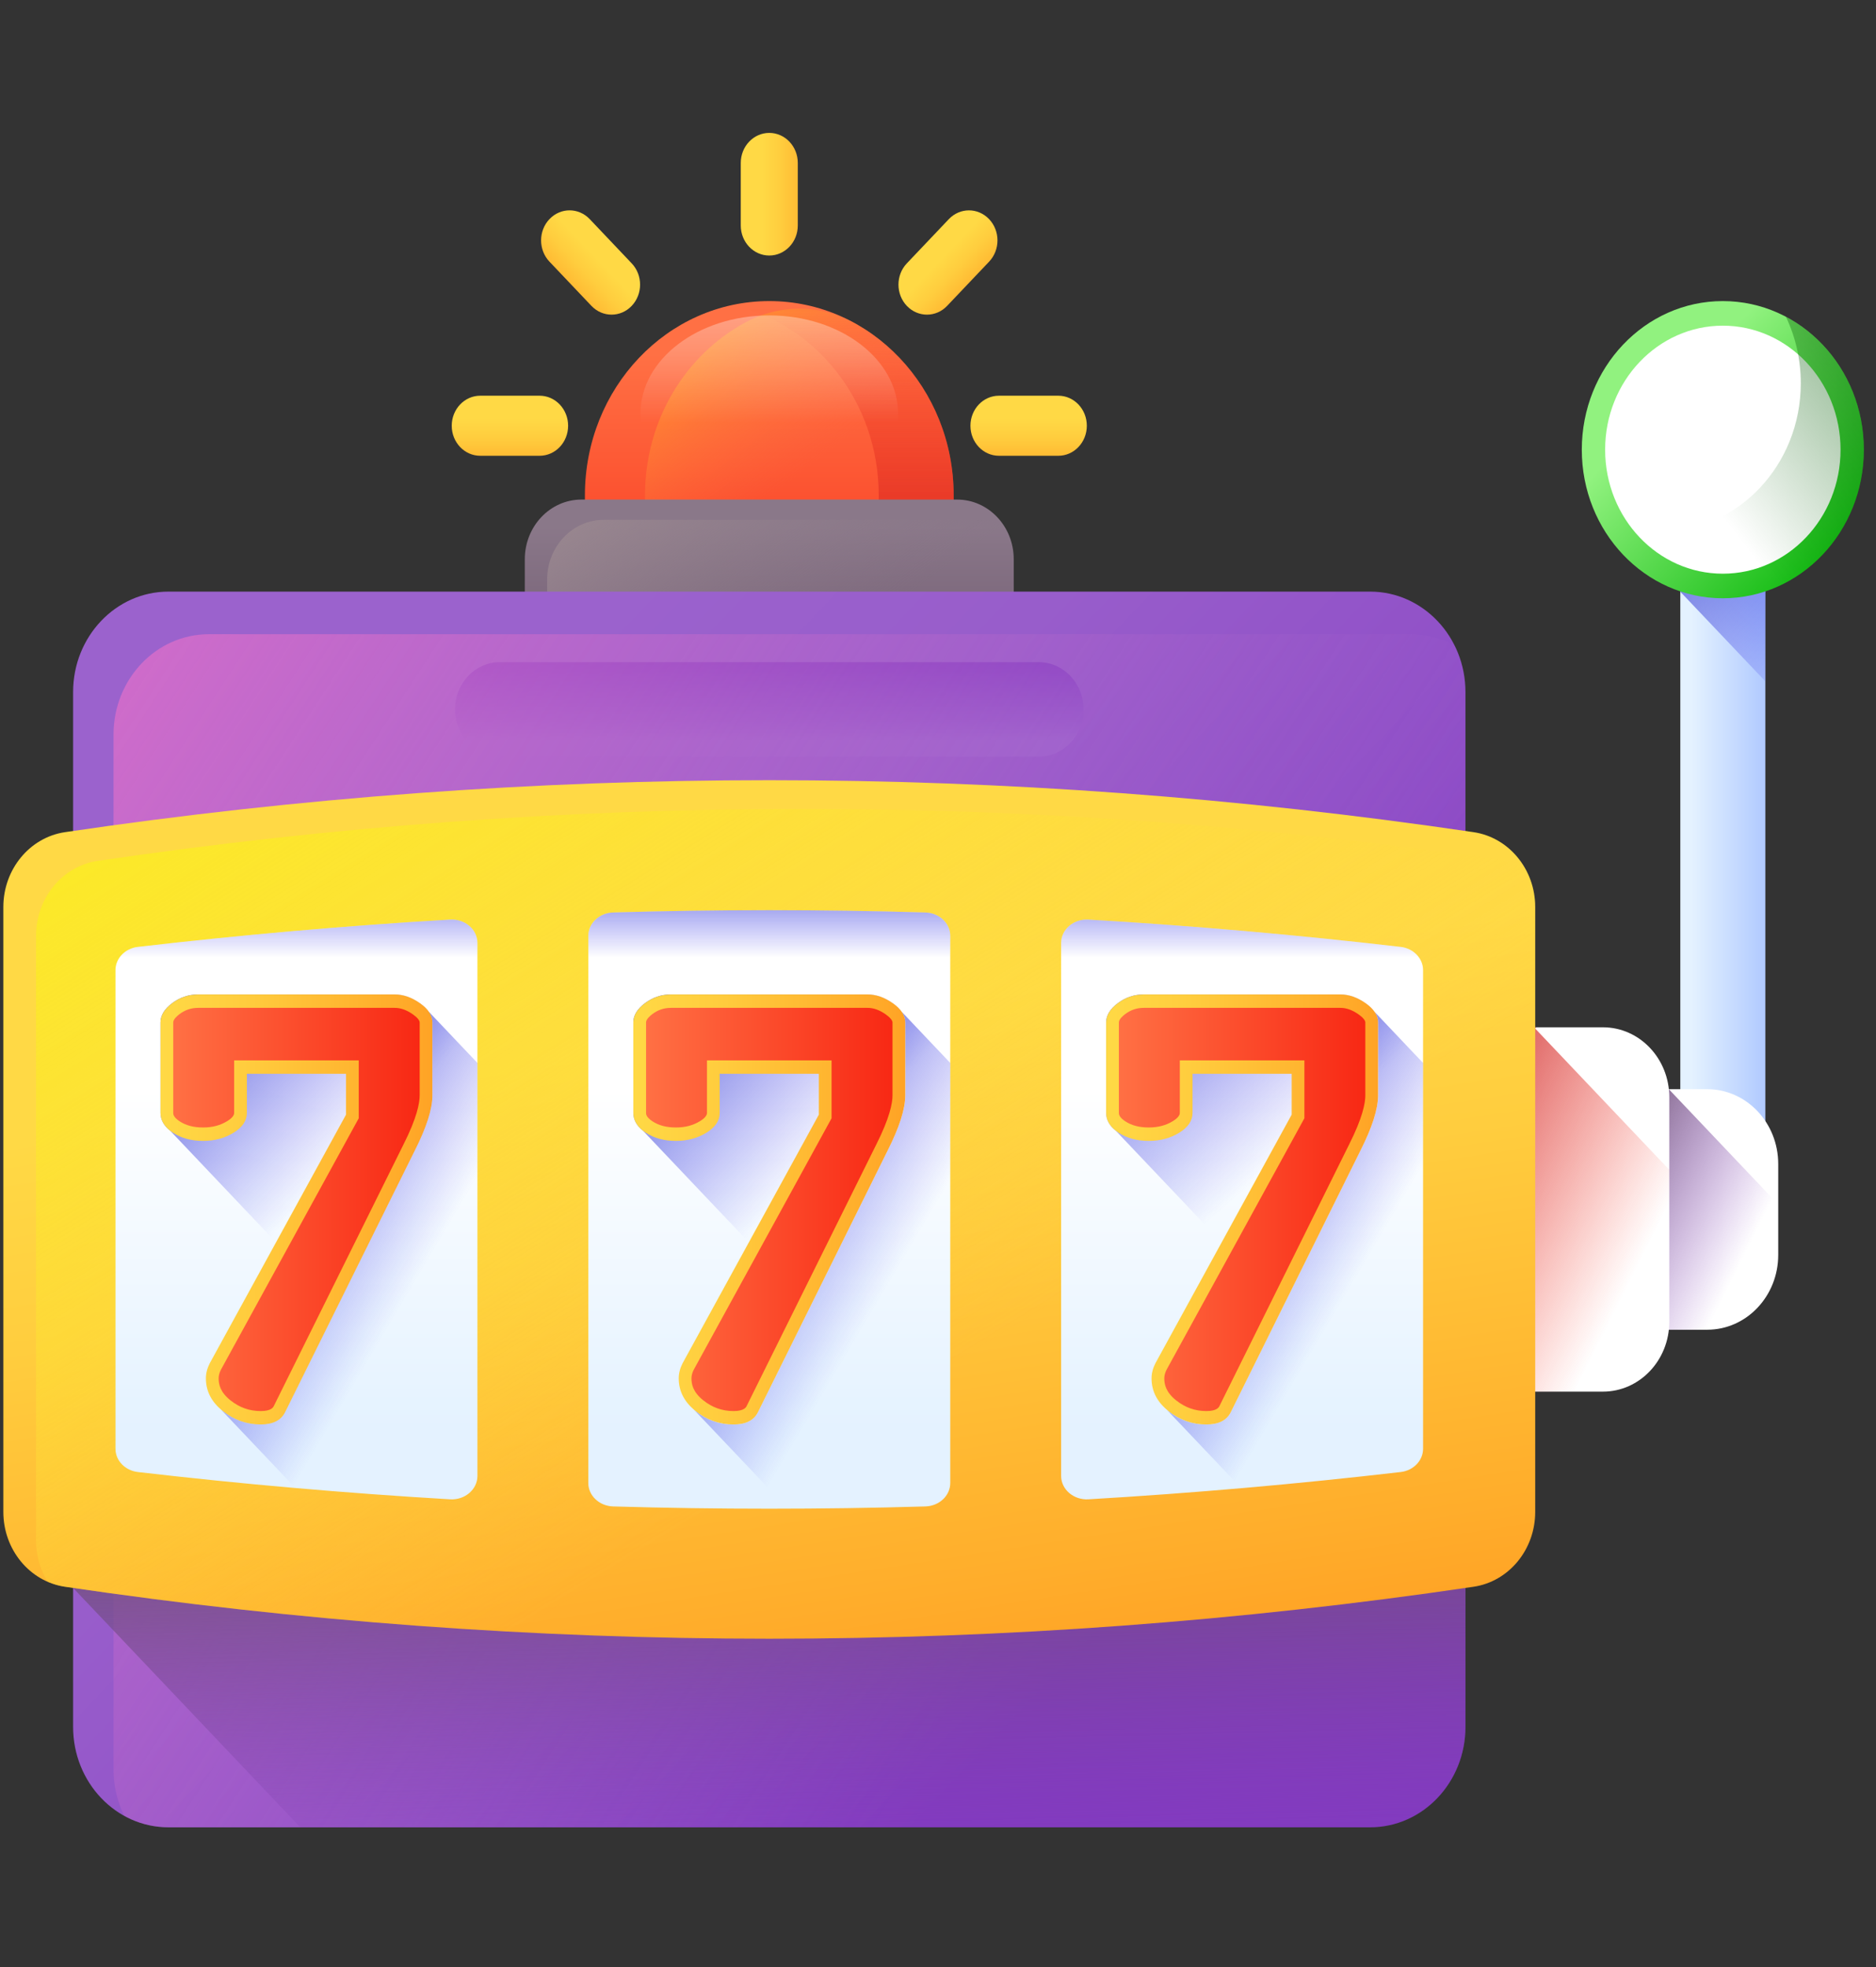 <svg width="103" height="108" viewBox="0 0 103 108" fill="none" xmlns="http://www.w3.org/2000/svg">
<rect x="0" y="0" width="103" height="108" fill="#333333" stroke="none"/>
<g clip-path="url(#clip0_230_2012)">
<path d="M92.256 27.433H96.925V65.978H92.256V27.433Z" fill="url(#paint0_linear_230_2012)"/>
<path d="M92.256 32.485L96.925 37.404V27.433H92.256V32.485Z" fill="url(#paint1_linear_230_2012)"/>
<path d="M94.59 32.844C98.867 32.844 102.333 29.192 102.333 24.687C102.333 20.181 98.867 16.529 94.59 16.529C90.314 16.529 86.847 20.181 86.847 24.687C86.847 29.192 90.314 32.844 94.59 32.844Z" fill="url(#paint2_linear_230_2012)"/>
<path d="M94.59 31.495C98.159 31.495 101.053 28.447 101.053 24.687C101.053 20.927 98.159 17.879 94.59 17.879C91.021 17.879 88.128 20.927 88.128 24.687C88.128 28.447 91.021 31.495 94.59 31.495Z" fill="white"/>
<path d="M98.054 17.39C98.576 18.488 98.871 19.727 98.871 21.039C98.871 25.544 95.404 29.196 91.127 29.196C89.882 29.196 88.706 28.886 87.663 28.336C88.935 31.009 91.559 32.844 94.59 32.844C98.867 32.844 102.333 29.192 102.333 24.687C102.333 21.494 100.591 18.729 98.054 17.39V17.39Z" fill="url(#paint3_linear_230_2012)"/>
<path d="M93.734 73H90.243V59.795H93.734C95.887 59.795 97.632 61.634 97.632 63.902V68.893C97.632 71.161 95.887 73 93.734 73V73Z" fill="white"/>
<path d="M91.626 59.795H90.243V73H93.734C95.887 73 97.632 71.161 97.632 68.893V66.122L91.626 59.795Z" fill="url(#paint4_linear_230_2012)"/>
<path d="M88.007 76.398H80.459V56.397H88.007C90.019 56.397 91.651 58.115 91.651 60.235V72.56C91.651 74.679 90.02 76.398 88.007 76.398V76.398Z" fill="white"/>
<path d="M84.283 56.46L84.37 56.397H80.459V76.398H88.008C90.02 76.398 91.651 74.679 91.651 72.56V64.222L84.283 56.46Z" fill="url(#paint5_linear_230_2012)"/>
<path d="M52.359 34.379H32.114V27.193C32.114 21.303 36.646 16.529 42.237 16.529C47.827 16.529 52.359 21.303 52.359 27.193V34.379H52.359Z" fill="url(#paint6_linear_230_2012)"/>
<path d="M46.87 17.712C44.989 16.69 42.784 16.69 40.903 17.712C37.643 19.483 35.414 23.063 35.414 27.193V34.379H52.359V27.193C52.359 23.063 50.13 19.483 46.87 17.712V17.712Z" fill="url(#paint7_linear_230_2012)"/>
<path d="M42.236 16.529C41.532 16.529 40.844 16.605 40.18 16.75C44.784 17.751 48.246 22.046 48.246 27.193V34.379H52.359V27.193C52.359 21.303 47.827 16.529 42.236 16.529V16.529Z" fill="url(#paint8_linear_230_2012)"/>
<path d="M42.236 28.081C46.141 28.081 49.306 25.671 49.306 22.699C49.306 19.726 46.141 17.316 42.236 17.316C38.332 17.316 35.167 19.726 35.167 22.699C35.167 25.671 38.332 28.081 42.236 28.081Z" fill="url(#paint9_linear_230_2012)"/>
<path d="M55.658 36.51H28.814V30.701C28.814 28.892 30.206 27.426 31.923 27.426H52.55C54.267 27.426 55.658 28.892 55.658 30.701V36.51Z" fill="url(#paint10_linear_230_2012)"/>
<path d="M55.658 36.51V30.701C55.658 30.021 55.462 29.39 55.126 28.867C54.717 28.659 54.26 28.539 53.775 28.539H33.149C31.432 28.539 30.04 30.005 30.04 31.814V36.51H55.658Z" fill="url(#paint11_linear_230_2012)"/>
<path d="M75.226 100.316H9.247C6.357 100.316 4.014 97.848 4.014 94.803V37.992C4.014 34.947 6.357 32.479 9.247 32.479H75.226C78.116 32.479 80.459 34.947 80.459 37.992V94.803C80.459 97.847 78.116 100.316 75.226 100.316Z" fill="url(#paint12_linear_230_2012)"/>
<path d="M57.028 41.54H27.445C26.085 41.54 24.982 40.379 24.982 38.946C24.982 37.513 26.085 36.351 27.445 36.351H57.028C58.388 36.351 59.491 37.513 59.491 38.946C59.491 40.379 58.388 41.54 57.028 41.54Z" fill="url(#paint13_linear_230_2012)"/>
<path d="M11.466 34.817C8.576 34.817 6.233 37.285 6.233 40.33V97.141C6.233 98.061 6.449 98.928 6.827 99.691C7.551 100.089 8.374 100.316 9.247 100.316H75.226C78.116 100.316 80.459 97.847 80.459 94.803V37.992C80.459 37.072 80.244 36.205 79.865 35.443C79.141 35.044 78.319 34.817 77.445 34.817H11.466Z" fill="url(#paint14_linear_230_2012)"/>
<path d="M4.015 84.319V87.177L16.487 100.317H75.227C78.115 100.317 80.458 97.848 80.458 94.803V84.319H4.015Z" fill="url(#paint15_linear_230_2012)"/>
<path d="M0.184 49.792V83.003C0.184 85.069 1.628 86.824 3.57 87.111C29.291 90.915 55.181 90.915 80.903 87.111C82.845 86.824 84.289 85.069 84.289 83.003C84.289 71.933 84.289 60.862 84.289 49.792C84.289 47.726 82.845 45.971 80.903 45.684C55.181 41.881 29.291 41.88 3.57 45.684C1.628 45.971 0.184 47.726 0.184 49.792H0.184Z" fill="url(#paint16_linear_230_2012)"/>
<path d="M5.366 47.261C3.424 47.548 1.98 49.303 1.98 51.369V84.579C1.98 85.407 2.214 86.182 2.617 86.835C2.917 86.966 3.235 87.062 3.57 87.111C29.291 90.915 55.181 90.915 80.903 87.111C82.845 86.824 84.289 85.069 84.289 83.003C84.289 71.933 84.289 60.862 84.289 49.792C84.289 48.965 84.054 48.19 83.652 47.537C83.352 47.406 83.033 47.31 82.699 47.261C56.977 43.457 31.087 43.457 5.366 47.261V47.261Z" fill="url(#paint17_linear_230_2012)"/>
<path d="M26.213 51.769V81.025C26.213 81.767 25.526 82.358 24.714 82.31C18.987 81.974 13.262 81.473 7.571 80.812C6.867 80.731 6.34 80.182 6.34 79.536V53.26C6.34 52.613 6.867 52.064 7.571 51.983C13.262 51.322 18.987 50.821 24.714 50.485C25.526 50.437 26.213 51.028 26.213 51.769Z" fill="url(#paint18_linear_230_2012)"/>
<path d="M52.173 51.38V81.414C52.173 82.108 51.569 82.679 50.809 82.701C47.947 82.785 45.088 82.826 42.239 82.826C42.237 82.826 42.237 82.826 42.237 82.826C39.386 82.826 36.527 82.785 33.664 82.701C32.904 82.679 32.3 82.108 32.3 81.414V51.38C32.3 50.687 32.904 50.116 33.664 50.094C36.527 50.01 39.386 49.969 42.237 49.969C45.088 49.969 47.947 50.01 50.809 50.094C51.569 50.116 52.173 50.687 52.173 51.38Z" fill="url(#paint19_linear_230_2012)"/>
<path d="M78.132 53.26V79.535C78.132 80.182 77.606 80.731 76.902 80.812C71.211 81.473 65.486 81.974 59.759 82.31C58.947 82.358 58.26 81.767 58.26 81.025V51.769C58.26 51.028 58.947 50.437 59.759 50.485C65.486 50.821 71.211 51.322 76.902 51.983C77.606 52.064 78.132 52.612 78.132 53.26Z" fill="url(#paint20_linear_230_2012)"/>
<path d="M26.213 51.77V58.62C19.582 59.023 12.956 59.68 6.34 60.589V53.26C6.34 52.612 6.866 52.065 7.57 51.983C13.262 51.323 18.987 50.822 24.713 50.485C25.526 50.437 26.213 51.028 26.213 51.77V51.77Z" fill="url(#paint21_linear_230_2012)"/>
<path d="M52.173 51.381V58.32C45.551 58.068 38.922 58.068 32.3 58.32V51.381C32.3 50.687 32.904 50.117 33.663 50.094C36.527 50.009 39.385 49.968 42.236 49.968C45.088 49.968 47.946 50.009 50.81 50.094C51.569 50.117 52.173 50.687 52.173 51.381V51.381Z" fill="url(#paint22_linear_230_2012)"/>
<path d="M78.132 53.26V60.589C71.517 59.68 64.891 59.023 58.26 58.62V51.77C58.26 51.028 58.947 50.437 59.76 50.485C65.486 50.822 71.211 51.323 76.903 51.983C77.606 52.065 78.132 52.612 78.132 53.26V53.26Z" fill="url(#paint23_linear_230_2012)"/>
<path d="M26.213 81.026V58.355L23.546 55.546C23.433 55.382 23.271 55.224 23.057 55.074C22.601 54.754 22.14 54.593 21.674 54.593H10.88C10.352 54.593 9.876 54.754 9.451 55.074C9.025 55.394 8.812 55.747 8.812 56.131V61.096C8.812 61.473 8.99 61.8 9.345 62.077L15.156 68.201L11.518 74.838C11.376 75.116 11.305 75.394 11.305 75.671C11.305 76.325 11.574 76.885 12.107 77.355L16.222 81.69C19.05 81.937 21.882 82.144 24.714 82.31C25.526 82.358 26.213 81.767 26.213 81.026V81.026Z" fill="url(#paint24_linear_230_2012)"/>
<path d="M8.812 61.096V56.131C8.812 55.747 9.025 55.394 9.451 55.074C9.876 54.754 10.352 54.593 10.88 54.593H21.674C22.14 54.593 22.601 54.754 23.057 55.074C23.514 55.394 23.741 55.747 23.741 56.131V60.135C23.741 60.883 23.417 61.897 22.768 63.178L15.653 77.529C15.43 77.977 14.984 78.201 14.315 78.201C13.545 78.201 12.851 77.956 12.233 77.464C11.614 76.973 11.305 76.375 11.305 75.671C11.305 75.393 11.376 75.115 11.518 74.838L18.998 61.192V58.95H13.555V61.096C13.555 61.523 13.312 61.886 12.825 62.185C12.339 62.484 11.781 62.633 11.153 62.633C10.504 62.633 9.952 62.484 9.496 62.185C9.04 61.886 8.812 61.524 8.812 61.096V61.096Z" fill="url(#paint25_linear_230_2012)"/>
<path d="M14.316 77.465C13.695 77.465 13.152 77.273 12.654 76.877C12.072 76.415 12.005 75.968 12.005 75.671C12.005 75.518 12.045 75.363 12.129 75.196L19.697 61.39V58.214H12.856V61.096C12.856 61.241 12.727 61.393 12.473 61.549C12.092 61.783 11.661 61.897 11.153 61.897C10.632 61.897 10.211 61.787 9.866 61.56C9.511 61.328 9.511 61.16 9.511 61.096V56.131C9.511 55.959 9.728 55.77 9.857 55.673C10.164 55.442 10.498 55.33 10.88 55.33H21.674C22.002 55.33 22.328 55.447 22.669 55.687C22.903 55.851 23.042 56.017 23.042 56.131V60.135C23.042 60.562 22.888 61.377 22.152 62.832L15.034 77.188C15 77.256 14.896 77.465 14.316 77.465V77.465Z" fill="url(#paint26_linear_230_2012)"/>
<path d="M52.173 58.354V81.414C52.173 82.108 51.569 82.678 50.81 82.701C48.287 82.777 45.768 82.816 43.258 82.825L38.09 77.38L38.066 77.355C37.534 76.886 37.264 76.325 37.264 75.67C37.264 75.393 37.336 75.116 37.477 74.839L41.115 68.201L35.304 62.077C34.95 61.8 34.772 61.472 34.772 61.095V56.131C34.772 55.746 34.984 55.394 35.41 55.073C35.837 54.753 36.312 54.592 36.841 54.592H47.633C48.1 54.592 48.561 54.753 49.018 55.073C49.23 55.224 49.394 55.382 49.507 55.545L52.173 58.354Z" fill="url(#paint27_linear_230_2012)"/>
<path d="M52.173 58.355V81.415C52.173 82.108 51.569 82.678 50.81 82.701C48.287 82.777 45.768 82.816 43.258 82.825L38.09 77.38C38.123 77.408 38.157 77.437 38.192 77.465C38.811 77.957 39.505 78.202 40.276 78.202C40.944 78.202 41.389 77.978 41.613 77.529L48.728 63.178C49.376 61.896 49.702 60.882 49.702 60.136V56.131C49.702 55.93 49.639 55.735 49.511 55.55L52.173 58.355Z" fill="url(#paint28_linear_230_2012)"/>
<path d="M34.772 61.096V56.131C34.772 55.747 34.984 55.394 35.41 55.074C35.836 54.754 36.312 54.593 36.839 54.593H47.633C48.1 54.593 48.561 54.754 49.017 55.074C49.473 55.394 49.701 55.747 49.701 56.131V60.135C49.701 60.883 49.377 61.897 48.728 63.178L41.613 77.529C41.39 77.977 40.944 78.201 40.275 78.201C39.504 78.201 38.81 77.956 38.192 77.464C37.574 76.973 37.265 76.375 37.265 75.671C37.265 75.393 37.336 75.115 37.478 74.838L44.958 61.192V58.95H39.515V61.096C39.515 61.523 39.272 61.886 38.785 62.185C38.298 62.484 37.741 62.633 37.113 62.633C36.464 62.633 35.912 62.484 35.456 62.185C35 61.886 34.772 61.524 34.772 61.096Z" fill="url(#paint29_linear_230_2012)"/>
<path d="M40.275 77.465C39.655 77.465 39.111 77.273 38.614 76.877C38.031 76.415 37.964 75.968 37.964 75.671C37.964 75.518 38.005 75.363 38.089 75.196L45.657 61.39V58.214H38.816V61.096C38.816 61.241 38.687 61.393 38.433 61.549C38.052 61.783 37.62 61.897 37.113 61.897C36.592 61.897 36.171 61.787 35.825 61.56C35.471 61.328 35.471 61.16 35.471 61.096V56.131C35.471 55.959 35.687 55.77 35.816 55.673C36.123 55.442 36.458 55.33 36.839 55.33H47.633C47.962 55.33 48.287 55.447 48.629 55.687C48.863 55.851 49.002 56.017 49.002 56.131V60.135C49.002 60.562 48.847 61.377 48.111 62.832L40.994 77.188C40.96 77.256 40.855 77.465 40.275 77.465V77.465Z" fill="url(#paint30_linear_230_2012)"/>
<path d="M78.132 58.354V79.535C78.132 80.183 77.606 80.73 76.902 80.812C74.008 81.149 71.1 81.442 68.192 81.696C68.19 81.696 68.19 81.696 68.188 81.696C68.172 81.694 68.157 81.694 68.142 81.692L64.026 77.355C63.493 76.886 63.224 76.325 63.224 75.67C63.224 75.393 63.295 75.116 63.437 74.839L67.075 68.201L61.263 62.077C60.909 61.8 60.731 61.472 60.731 61.095V56.131C60.731 55.746 60.944 55.394 61.37 55.073C61.796 54.753 62.272 54.592 62.8 54.592H73.593C74.06 54.592 74.521 54.753 74.977 55.073C75.19 55.224 75.353 55.382 75.466 55.545L78.132 58.354Z" fill="url(#paint31_linear_230_2012)"/>
<path d="M78.132 58.355V79.535C78.132 80.183 77.606 80.73 76.903 80.812C74.005 81.149 71.098 81.442 68.188 81.696C68.172 81.694 68.157 81.694 68.142 81.692L64.05 77.38C64.082 77.408 64.117 77.437 64.152 77.465C64.771 77.957 65.465 78.202 66.236 78.202C66.903 78.202 67.349 77.978 67.573 77.529L74.688 63.178C75.336 61.896 75.662 60.882 75.662 60.136V56.131C75.662 55.93 75.599 55.735 75.47 55.55L78.132 58.355Z" fill="url(#paint32_linear_230_2012)"/>
<path d="M60.731 61.096V56.131C60.731 55.747 60.944 55.394 61.37 55.074C61.796 54.754 62.272 54.593 62.799 54.593H73.593C74.059 54.593 74.521 54.754 74.977 55.074C75.433 55.394 75.661 55.747 75.661 56.131V60.135C75.661 60.883 75.336 61.897 74.688 63.178L67.573 77.529C67.35 77.977 66.904 78.201 66.235 78.201C65.464 78.201 64.77 77.956 64.152 77.464C63.533 76.973 63.225 76.375 63.225 75.671C63.225 75.393 63.296 75.115 63.438 74.838L70.918 61.192V58.95H65.475V61.096C65.475 61.523 65.231 61.886 64.745 62.185C64.258 62.484 63.701 62.633 63.073 62.633C62.424 62.633 61.872 62.484 61.416 62.185C60.96 61.886 60.731 61.524 60.731 61.096V61.096Z" fill="url(#paint33_linear_230_2012)"/>
<path d="M66.235 77.465C65.614 77.465 65.071 77.273 64.573 76.877C63.991 76.415 63.924 75.968 63.924 75.671C63.924 75.518 63.965 75.363 64.049 75.196L71.617 61.39V58.214H64.776V61.096C64.776 61.241 64.647 61.393 64.393 61.549C64.012 61.783 63.58 61.897 63.073 61.897C62.552 61.897 62.131 61.787 61.785 61.56C61.431 61.328 61.431 61.16 61.431 61.096V56.131C61.431 55.959 61.647 55.77 61.776 55.673C62.083 55.442 62.418 55.33 62.799 55.33H73.594C73.921 55.33 74.247 55.447 74.589 55.687C74.823 55.851 74.962 56.017 74.962 56.131V60.135C74.962 60.562 74.807 61.377 74.071 62.832L66.953 77.188C66.919 77.256 66.815 77.465 66.235 77.465V77.465Z" fill="url(#paint34_linear_230_2012)"/>
<path d="M26.213 58.355V81.025C26.213 81.767 25.526 82.358 24.713 82.31C21.881 82.145 19.05 81.936 16.222 81.692L12.13 77.38C12.163 77.408 12.197 77.437 12.232 77.465C12.851 77.957 13.545 78.202 14.316 78.202C14.984 78.202 15.429 77.978 15.653 77.529L22.768 63.178C23.416 61.896 23.742 60.882 23.742 60.136V56.131C23.742 55.93 23.679 55.735 23.551 55.55L26.213 58.355Z" fill="url(#paint35_linear_230_2012)"/>
<path d="M43.802 12.379V8.945C43.802 8.035 43.101 7.296 42.236 7.296C41.372 7.296 40.671 8.035 40.671 8.945V12.379C40.671 13.29 41.372 14.028 42.236 14.028C43.101 14.028 43.802 13.29 43.802 12.379Z" fill="url(#paint36_linear_230_2012)"/>
<path d="M54.847 25.022H58.106C58.97 25.022 59.671 24.283 59.671 23.373C59.671 22.462 58.97 21.724 58.106 21.724H54.847C53.982 21.724 53.281 22.462 53.281 23.373C53.281 24.283 53.982 25.022 54.847 25.022Z" fill="url(#paint37_linear_230_2012)"/>
<path d="M26.367 25.022H29.626C30.491 25.022 31.192 24.283 31.192 23.373C31.192 22.462 30.491 21.724 29.626 21.724H26.367C25.503 21.724 24.802 22.462 24.802 23.373C24.802 24.283 25.502 25.022 26.367 25.022Z" fill="url(#paint38_linear_230_2012)"/>
<path d="M52.002 16.791L54.307 14.364C54.918 13.72 54.918 12.676 54.307 12.032C53.695 11.388 52.704 11.388 52.093 12.032L49.788 14.459C49.177 15.103 49.177 16.148 49.788 16.792C50.4 17.435 51.391 17.435 52.002 16.791Z" fill="url(#paint39_linear_230_2012)"/>
<path d="M30.166 14.363L32.471 16.791C33.082 17.435 34.073 17.435 34.684 16.791C35.296 16.147 35.296 15.103 34.684 14.459L32.38 12.031C31.768 11.387 30.777 11.387 30.166 12.031C29.555 12.675 29.555 13.719 30.166 14.363Z" fill="url(#paint40_linear_230_2012)"/>
</g>
<defs>
<linearGradient id="paint0_linear_230_2012" x1="92.857" y1="46.706" x2="96.798" y2="46.706" gradientUnits="userSpaceOnUse">
<stop stop-color="#E4F2FF"/>
<stop offset="1" stop-color="#B2CBFF"/>
</linearGradient>
<linearGradient id="paint1_linear_230_2012" x1="100.802" y1="36.548" x2="90.061" y2="26.283" gradientUnits="userSpaceOnUse">
<stop stop-color="#3F3CED" stop-opacity="0"/>
<stop offset="0.28" stop-color="#3C3DE4" stop-opacity="0.28"/>
<stop offset="0.731" stop-color="#3541CC" stop-opacity="0.731"/>
<stop offset="1" stop-color="#2F43BB"/>
</linearGradient>
<linearGradient id="paint2_linear_230_2012" x1="91.693" y1="21.635" x2="102.244" y2="31.65" gradientUnits="userSpaceOnUse">
<stop stop-color="#91F27F"/>
<stop offset="1" stop-color="#00B302"/>
</linearGradient>
<linearGradient id="paint3_linear_230_2012" x1="94.296" y1="28.027" x2="115.789" y2="11.456" gradientUnits="userSpaceOnUse">
<stop stop-color="#005A01" stop-opacity="0"/>
<stop offset="1" stop-color="#005A01"/>
</linearGradient>
<linearGradient id="paint4_linear_230_2012" x1="95.71" y1="69.057" x2="86.685" y2="64.528" gradientUnits="userSpaceOnUse">
<stop stop-color="#833AC1" stop-opacity="0"/>
<stop offset="1" stop-color="#6E566E"/>
</linearGradient>
<linearGradient id="paint5_linear_230_2012" x1="89.507" y1="70.347" x2="75.186" y2="63.162" gradientUnits="userSpaceOnUse">
<stop stop-color="#F82814" stop-opacity="0"/>
<stop offset="1" stop-color="#C0272D"/>
</linearGradient>
<linearGradient id="paint6_linear_230_2012" x1="42.236" y1="19.43" x2="42.236" y2="38.483" gradientUnits="userSpaceOnUse">
<stop stop-color="#FF7044"/>
<stop offset="1" stop-color="#F82814"/>
</linearGradient>
<linearGradient id="paint7_linear_230_2012" x1="42.528" y1="27.08" x2="35.365" y2="17.654" gradientUnits="userSpaceOnUse">
<stop stop-color="#FF7044" stop-opacity="0"/>
<stop offset="1" stop-color="#FFA325"/>
</linearGradient>
<linearGradient id="paint8_linear_230_2012" x1="46.269" y1="16.844" x2="46.269" y2="35.897" gradientUnits="userSpaceOnUse">
<stop stop-color="#F82814" stop-opacity="0"/>
<stop offset="1" stop-color="#C0272D"/>
</linearGradient>
<linearGradient id="paint9_linear_230_2012" x1="42.236" y1="23.206" x2="42.236" y2="5.771" gradientUnits="userSpaceOnUse">
<stop stop-color="white" stop-opacity="0"/>
<stop offset="1" stop-color="white"/>
</linearGradient>
<linearGradient id="paint10_linear_230_2012" x1="42.236" y1="28.902" x2="42.236" y2="38.599" gradientUnits="userSpaceOnUse">
<stop stop-color="#8A7889"/>
<stop offset="1" stop-color="#6E566E"/>
</linearGradient>
<linearGradient id="paint11_linear_230_2012" x1="44.931" y1="36.243" x2="35.239" y2="23.027" gradientUnits="userSpaceOnUse">
<stop stop-color="#8A7889" stop-opacity="0"/>
<stop offset="1" stop-color="#9D8B91"/>
</linearGradient>
<linearGradient id="paint12_linear_230_2012" x1="21.922" y1="44.855" x2="64.582" y2="85.616" gradientUnits="userSpaceOnUse">
<stop stop-color="#9B62CD"/>
<stop offset="0.3" stop-color="#985DCB"/>
<stop offset="0.672" stop-color="#8F4EC7"/>
<stop offset="1" stop-color="#833AC1"/>
</linearGradient>
<linearGradient id="paint13_linear_230_2012" x1="42.236" y1="40.667" x2="42.236" y2="34.91" gradientUnits="userSpaceOnUse">
<stop stop-color="#9B62CD"/>
<stop offset="0.145" stop-color="#965ACB"/>
<stop offset="0.672" stop-color="#8843C4"/>
<stop offset="1" stop-color="#833AC1"/>
</linearGradient>
<linearGradient id="paint14_linear_230_2012" x1="61.055" y1="80.366" x2="-19.492" y2="27.91" gradientUnits="userSpaceOnUse">
<stop stop-color="#9B62CD" stop-opacity="0"/>
<stop offset="1" stop-color="#FF75C8"/>
</linearGradient>
<linearGradient id="paint15_linear_230_2012" x1="42.629" y1="103.933" x2="42.078" y2="80.933" gradientUnits="userSpaceOnUse">
<stop stop-color="#833AC1" stop-opacity="0"/>
<stop offset="1" stop-color="#6E566E"/>
</linearGradient>
<linearGradient id="paint16_linear_230_2012" x1="40.858" y1="56.471" x2="46.563" y2="93.479" gradientUnits="userSpaceOnUse">
<stop stop-color="#FFD945"/>
<stop offset="0.304" stop-color="#FFCD3E"/>
<stop offset="0.856" stop-color="#FFAD2B"/>
<stop offset="1" stop-color="#FFA325"/>
</linearGradient>
<linearGradient id="paint17_linear_230_2012" x1="48.673" y1="77.195" x2="20.275" y2="30.953" gradientUnits="userSpaceOnUse">
<stop stop-color="#FFD945" stop-opacity="0"/>
<stop offset="1" stop-color="#FBED21"/>
</linearGradient>
<linearGradient id="paint18_linear_230_2012" x1="16.277" y1="59.763" x2="16.277" y2="78.433" gradientUnits="userSpaceOnUse">
<stop stop-color="white"/>
<stop offset="1" stop-color="#E4F2FF"/>
</linearGradient>
<linearGradient id="paint19_linear_230_2012" x1="42.236" y1="59.763" x2="42.236" y2="78.433" gradientUnits="userSpaceOnUse">
<stop stop-color="white"/>
<stop offset="1" stop-color="#E4F2FF"/>
</linearGradient>
<linearGradient id="paint20_linear_230_2012" x1="68.196" y1="59.763" x2="68.196" y2="78.433" gradientUnits="userSpaceOnUse">
<stop stop-color="white"/>
<stop offset="1" stop-color="#E4F2FF"/>
</linearGradient>
<linearGradient id="paint21_linear_230_2012" x1="16.277" y1="52.578" x2="16.277" y2="46.694" gradientUnits="userSpaceOnUse">
<stop stop-color="#3F3CED" stop-opacity="0"/>
<stop offset="0.28" stop-color="#3C3DE4" stop-opacity="0.28"/>
<stop offset="0.731" stop-color="#3541CC" stop-opacity="0.731"/>
<stop offset="1" stop-color="#2F43BB"/>
</linearGradient>
<linearGradient id="paint22_linear_230_2012" x1="42.236" y1="52.578" x2="42.236" y2="46.694" gradientUnits="userSpaceOnUse">
<stop stop-color="#3F3CED" stop-opacity="0"/>
<stop offset="0.28" stop-color="#3C3DE4" stop-opacity="0.28"/>
<stop offset="0.731" stop-color="#3541CC" stop-opacity="0.731"/>
<stop offset="1" stop-color="#2F43BB"/>
</linearGradient>
<linearGradient id="paint23_linear_230_2012" x1="68.196" y1="52.578" x2="68.196" y2="46.694" gradientUnits="userSpaceOnUse">
<stop stop-color="#3F3CED" stop-opacity="0"/>
<stop offset="0.28" stop-color="#3C3DE4" stop-opacity="0.28"/>
<stop offset="0.731" stop-color="#3541CC" stop-opacity="0.731"/>
<stop offset="1" stop-color="#2F43BB"/>
</linearGradient>
<linearGradient id="paint24_linear_230_2012" x1="17.103" y1="65.648" x2="6.375" y2="55.224" gradientUnits="userSpaceOnUse">
<stop stop-color="#3F3CED" stop-opacity="0"/>
<stop offset="0.28" stop-color="#3C3DE4" stop-opacity="0.28"/>
<stop offset="0.731" stop-color="#3541CC" stop-opacity="0.731"/>
<stop offset="1" stop-color="#2F43BB"/>
</linearGradient>
<linearGradient id="paint25_linear_230_2012" x1="8.812" y1="66.398" x2="23.741" y2="66.398" gradientUnits="userSpaceOnUse">
<stop stop-color="#FFD945"/>
<stop offset="0.304" stop-color="#FFCD3E"/>
<stop offset="0.856" stop-color="#FFAD2B"/>
<stop offset="1" stop-color="#FFA325"/>
</linearGradient>
<linearGradient id="paint26_linear_230_2012" x1="9.511" y1="66.398" x2="23.042" y2="66.398" gradientUnits="userSpaceOnUse">
<stop stop-color="#FF7044"/>
<stop offset="1" stop-color="#F82814"/>
</linearGradient>
<linearGradient id="paint27_linear_230_2012" x1="43.141" y1="65.732" x2="32.317" y2="55.215" gradientUnits="userSpaceOnUse">
<stop stop-color="#3F3CED" stop-opacity="0"/>
<stop offset="0.28" stop-color="#3C3DE4" stop-opacity="0.28"/>
<stop offset="0.731" stop-color="#3541CC" stop-opacity="0.731"/>
<stop offset="1" stop-color="#2F43BB"/>
</linearGradient>
<linearGradient id="paint28_linear_230_2012" x1="48.67" y1="70.696" x2="36.414" y2="63.409" gradientUnits="userSpaceOnUse">
<stop stop-color="#3F3CED" stop-opacity="0"/>
<stop offset="0.28" stop-color="#3C3DE4" stop-opacity="0.28"/>
<stop offset="0.731" stop-color="#3541CC" stop-opacity="0.731"/>
<stop offset="1" stop-color="#2F43BB"/>
</linearGradient>
<linearGradient id="paint29_linear_230_2012" x1="34.772" y1="66.398" x2="49.701" y2="66.398" gradientUnits="userSpaceOnUse">
<stop stop-color="#FFD945"/>
<stop offset="0.304" stop-color="#FFCD3E"/>
<stop offset="0.856" stop-color="#FFAD2B"/>
<stop offset="1" stop-color="#FFA325"/>
</linearGradient>
<linearGradient id="paint30_linear_230_2012" x1="35.471" y1="66.398" x2="49.002" y2="66.398" gradientUnits="userSpaceOnUse">
<stop stop-color="#FF7044"/>
<stop offset="1" stop-color="#F82814"/>
</linearGradient>
<linearGradient id="paint31_linear_230_2012" x1="68.772" y1="64.956" x2="57.978" y2="52.572" gradientUnits="userSpaceOnUse">
<stop stop-color="#3F3CED" stop-opacity="0"/>
<stop offset="0.28" stop-color="#3C3DE4" stop-opacity="0.28"/>
<stop offset="0.731" stop-color="#3541CC" stop-opacity="0.731"/>
<stop offset="1" stop-color="#2F43BB"/>
</linearGradient>
<linearGradient id="paint32_linear_230_2012" x1="74.362" y1="70.307" x2="62.856" y2="63.467" gradientUnits="userSpaceOnUse">
<stop stop-color="#3F3CED" stop-opacity="0"/>
<stop offset="0.28" stop-color="#3C3DE4" stop-opacity="0.28"/>
<stop offset="0.731" stop-color="#3541CC" stop-opacity="0.731"/>
<stop offset="1" stop-color="#2F43BB"/>
</linearGradient>
<linearGradient id="paint33_linear_230_2012" x1="60.731" y1="66.398" x2="75.661" y2="66.398" gradientUnits="userSpaceOnUse">
<stop stop-color="#FFD945"/>
<stop offset="0.304" stop-color="#FFCD3E"/>
<stop offset="0.856" stop-color="#FFAD2B"/>
<stop offset="1" stop-color="#FFA325"/>
</linearGradient>
<linearGradient id="paint34_linear_230_2012" x1="61.431" y1="66.398" x2="74.962" y2="66.398" gradientUnits="userSpaceOnUse">
<stop stop-color="#FF7044"/>
<stop offset="1" stop-color="#F82814"/>
</linearGradient>
<linearGradient id="paint35_linear_230_2012" x1="22.727" y1="70.495" x2="10.626" y2="63.301" gradientUnits="userSpaceOnUse">
<stop stop-color="#3F3CED" stop-opacity="0"/>
<stop offset="0.28" stop-color="#3C3DE4" stop-opacity="0.28"/>
<stop offset="0.731" stop-color="#3541CC" stop-opacity="0.731"/>
<stop offset="1" stop-color="#2F43BB"/>
</linearGradient>
<linearGradient id="paint36_linear_230_2012" x1="41.872" y1="10.662" x2="45.093" y2="10.662" gradientUnits="userSpaceOnUse">
<stop stop-color="#FFD945"/>
<stop offset="0.304" stop-color="#FFCD3E"/>
<stop offset="0.856" stop-color="#FFAD2B"/>
<stop offset="1" stop-color="#FFA325"/>
</linearGradient>
<linearGradient id="paint37_linear_230_2012" x1="56.476" y1="22.989" x2="56.476" y2="26.382" gradientUnits="userSpaceOnUse">
<stop stop-color="#FFD945"/>
<stop offset="0.304" stop-color="#FFCD3E"/>
<stop offset="0.856" stop-color="#FFAD2B"/>
<stop offset="1" stop-color="#FFA325"/>
</linearGradient>
<linearGradient id="paint38_linear_230_2012" x1="27.997" y1="22.989" x2="27.997" y2="26.382" gradientUnits="userSpaceOnUse">
<stop stop-color="#FFD945"/>
<stop offset="0.304" stop-color="#FFCD3E"/>
<stop offset="0.856" stop-color="#FFAD2B"/>
<stop offset="1" stop-color="#FFA325"/>
</linearGradient>
<linearGradient id="paint39_linear_230_2012" x1="51.746" y1="14.133" x2="54.142" y2="16.407" gradientUnits="userSpaceOnUse">
<stop stop-color="#FFD945"/>
<stop offset="0.304" stop-color="#FFCD3E"/>
<stop offset="0.856" stop-color="#FFAD2B"/>
<stop offset="1" stop-color="#FFA325"/>
</linearGradient>
<linearGradient id="paint40_linear_230_2012" x1="32.692" y1="14.093" x2="30.296" y2="16.367" gradientUnits="userSpaceOnUse">
<stop stop-color="#FFD945"/>
<stop offset="0.304" stop-color="#FFCD3E"/>
<stop offset="0.856" stop-color="#FFAD2B"/>
<stop offset="1" stop-color="#FFA325"/>
</linearGradient>
<clipPath id="clip0_230_2012">
<rect width="102.149" height="107.613" fill="white" transform="translate(0.184)"/>
</clipPath>
</defs>
</svg>
